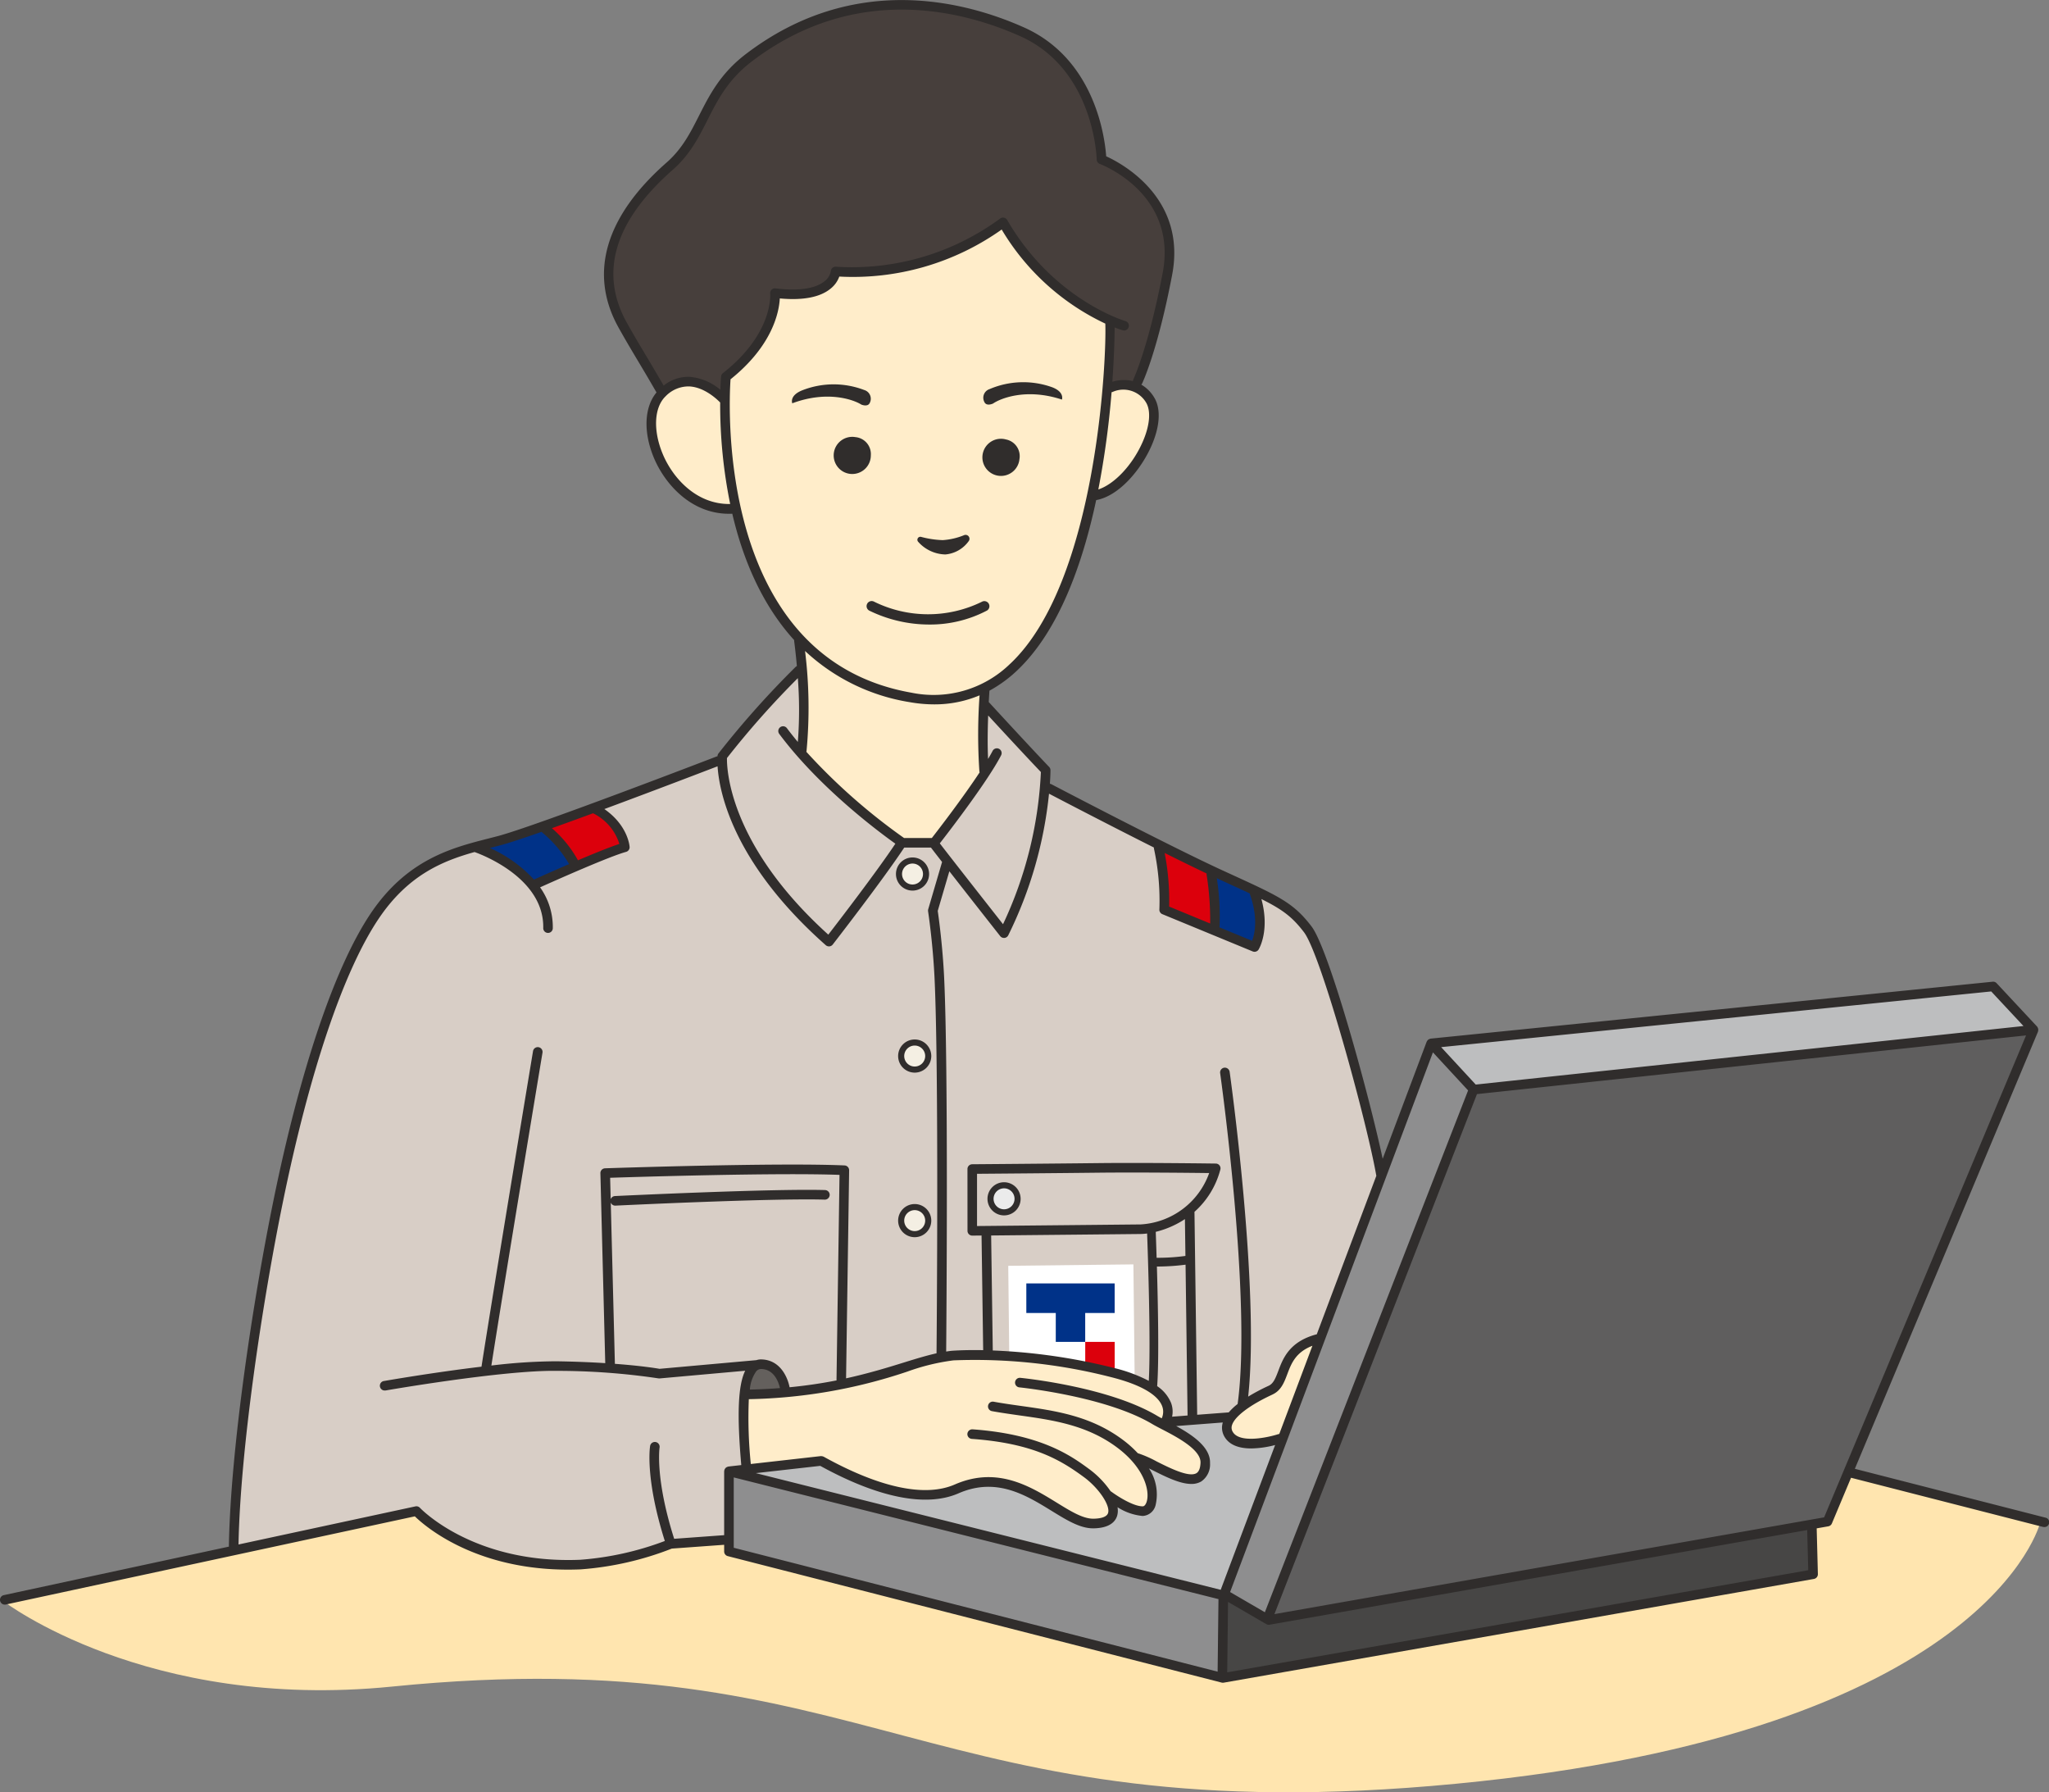 <svg xmlns="http://www.w3.org/2000/svg" xmlns:xlink="http://www.w3.org/1999/xlink" width="344.227" height="301.042" viewBox="0 0 344.227 301.042"><rect x="0" y="0" width="344.227" height="301.042" fill="#808080" stroke="none"/><defs><clipPath id="a"><rect width="344.227" height="301.043" fill="none"/></clipPath></defs><g clip-path="url(#a)"><path d="M.4,191.1s24.048,18.473,65.259,14.33c81.131-8.156,89.288,24.913,178.8,16.316s98.107-43.873,98.107-43.873l-35.054-9.922-235.018,7.5Z" transform="translate(0.186 77.857)" fill="#ffe5af"/><path d="M121.906,76.84s-12.29,13.384-12.9,14.479l-.366.852S83.7,100.932,80.294,102.514s-10.95,3.406-13.263,4.136-8.517,2.8-11.924,6.206-8.152,8.4-12.9,22.874-11.924,46.6-13.261,62.177S27,224.552,27,224.552l30.419-6.206s5.963,4.746,8.031,5.6,11.681,3.284,14.479,3.284,10.952-.364,13.872-1.216a50.52,50.52,0,0,0,6.448-2.555l9.613-.487,90.646-20.076,17.4-15.817,1.825-25.187s-8.274-32.365-10.464-37.233-3.893-7.909-9.49-10.1S163.4,96.551,163.4,96.551l-.486-2.8-9.979-11.195a68.661,68.661,0,0,0,.18,11.625l-8.784,11.78-4.9.078s-13.749-9.977-17.4-15.086c0,0,1.7-11.438-.121-14.115" transform="translate(12.516 35.62)" fill="#d8cec6"/><path d="M137.036,169.826l-10.1,3.713-10.923-3.476-.28-24.72,21.026-.237Z" transform="translate(53.649 67.267)" fill="#fff"/><path d="M117.808,147.29v4.967h4.948v4.852H127.7v-4.852h4.948V147.29Z" transform="translate(54.612 68.279)" fill="#003288"/><rect width="4.948" height="4.931" transform="translate(182.317 225.388)" fill="#dc000c"/><path d="M118.99,158.285h-1.445v.272h.562v1.9h.348v-1.9h.534Z" transform="translate(54.49 73.376)" fill="#302d2c"/><path d="M127.879,160.475l-.928-2.239-.926,2.239h.348l.578-1.4.58,1.4Z" transform="translate(58.421 73.353)" fill="#302d2c"/><path d="M122.679,158.285l-.483,1.055-.482-1.055h-.348l.656,1.436v.732h.348v-.732l.657-1.436Z" transform="translate(56.261 73.376)" fill="#302d2c"/><path d="M121.832,158.285h-.414l-.89.963v-.963h-.348v2.168h.348V159.3l.89,1.156h.414l-.91-1.183Z" transform="translate(55.712 73.376)" fill="#302d2c"/><path d="M119.61,158.26a1.134,1.134,0,1,0,1.133,1.133,1.133,1.133,0,0,0-1.133-1.133m0,1.968a.835.835,0,1,1,.836-.836.835.835,0,0,1-.836.836" transform="translate(54.922 73.364)" fill="#302d2c"/><path d="M123.546,158.26a1.134,1.134,0,1,0,1.131,1.133,1.133,1.133,0,0,0-1.131-1.133m0,1.968a.835.835,0,1,1,.834-.836.836.836,0,0,1-.834.836" transform="translate(56.746 73.364)" fill="#302d2c"/><path d="M125.8,159.285v.26h.7a.834.834,0,1,1-.193-.7l.221-.2a1.132,1.132,0,1,0,.285.751c0-.037,0-.073-.006-.11Z" transform="translate(57.731 73.364)" fill="#302d2c"/><path d="M128.086,159.189c-.124-.059-.315-.148-.342-.214a.347.347,0,0,1,.013-.287.255.255,0,0,1,.2-.123.32.32,0,0,1,.356.225l.255-.16a.607.607,0,0,0-.648-.359.542.542,0,0,0-.424.269.642.642,0,0,0-.028.55c.073.17.285.268.489.364a1,1,0,0,1,.325.195.412.412,0,0,1,.048.328.314.314,0,0,1-.177.2.393.393,0,0,1-.318,0,.512.512,0,0,1-.275-.306l-.278.1a.8.8,0,0,0,.439.476.683.683,0,0,0,.553-.006.608.608,0,0,0,.338-.386.693.693,0,0,0-.082-.569,1.027,1.027,0,0,0-.448-.3" transform="translate(59.005 73.367)" fill="#302d2c"/><path d="M107.738,101.027a2.273,2.273,0,1,1-2.274-2.273,2.274,2.274,0,0,1,2.274,2.273" transform="translate(47.836 45.779)" fill="#f4efe3"/><path d="M107.987,121.915a2.272,2.272,0,1,1-2.273-2.273,2.272,2.272,0,0,1,2.273,2.273" transform="translate(47.953 55.462)" fill="#f4efe3"/><path d="M107.987,140.8a2.272,2.272,0,1,1-2.273-2.273,2.272,2.272,0,0,1,2.273,2.273" transform="translate(47.953 64.218)" fill="#f4efe3"/><path d="M118.243,138.3a2.272,2.272,0,1,1-2.273-2.273,2.272,2.272,0,0,1,2.273,2.273" transform="translate(52.707 63.058)" fill="#ebebeb"/><path d="M89.244,66.75S83.869,61.583,78.909,65.3c0,0-10.23-13.538-8.989-20.565s4.856-12.5,7.027-14.363,6.406-5.787,7.543-8.164S88.727,12.5,94.514,8.571A43.982,43.982,0,0,1,115.285.82c7.75-.619,19.634,1.447,23.973,3.72a24.386,24.386,0,0,1,13.332,21.7s7.027,2.791,9.2,7.441,5.374,4.341-3.2,31c0,0-2.791-.723-4.754.31l.31-11.574S143.289,49.6,136.056,37.3a43.444,43.444,0,0,1-27.591,8.061s-1.241,4.443-10.128,3.719c0,0-1.86,9.922-8.577,13.64Z" transform="translate(32.364 0.329)" fill="#473f3c"/><path d="M86.952,55.16s-3.616-3.41-6.924-2.79a6.48,6.48,0,0,0-5.27,5.993c0,2.377,1.344,8.68,4.135,11.264a12.982,12.982,0,0,0,9.92,3.823s3.823,15.811,10.437,21.8c0,0,1.964,10.541.621,18.6,0,0,9.92,11.884,16.534,15.4l5.787.413s7.233-9.3,8.783-11.78c0,0-.619-11.47-.1-14.363,0,0,6.1-3.618,8.679-7.853s8.474-16.121,9.4-24.491c0,0,3.41-.723,4.443-1.86s5.062-5.891,5.477-8.266.827-6.924-2.583-7.957-4.754.31-4.754.31l.31-11.574s-10.334-3.514-18.084-16.121a44.571,44.571,0,0,1-27.591,8.061s-1.344,4.96-10.128,3.719c0,0-1.652,8.68-8.577,13.64Z" transform="translate(34.655 11.918)" fill="#ffedca"/><path d="M84.6,171.52l82.271-8.742,10.627-.342-10.969,30.338Z" transform="translate(39.22 75.3)" fill="#bdbebf"/><path d="M83.668,168.876v13.2l82.443,21.254.856-13.541Z" transform="translate(38.786 78.286)" fill="#8e8e8f"/><path d="M140.855,186.977l7.394,4.145,91.376-16.183.121,8.275L140,200.518Z" transform="translate(64.898 81.096)" fill="#474645"/><path d="M140.583,212.59l34.754-92.9,7.071,7.842-34.43,89.206Z" transform="translate(65.17 55.483)" fill="#8e8e8f"/><path d="M145.635,217.264,239.2,200.689l34.58-82.144-93.714,9.513Z" transform="translate(67.511 54.954)" fill="#5f5e5e"/><path d="M164.329,122.619l7.07,7.842,93.714-9.513-6.684-7.584Z" transform="translate(76.178 52.551)" fill="#bdbebf"/><path d="M85.634,162.167s-.517,7.71.423,12.313l11.934-.938s10.817,4.916,14.347,5.319a28.951,28.951,0,0,0,10.058-.984c2.011-.625,4.067-1.7,6.883-.67s9.61,5.408,12.783,6.258,4.6.357,4.962-.269.091-3.575.091-3.575,4.335,2.637,5.541,2.146,1.745-6.749-1.027-8.672h0s6.57,3.174,8,3.218,2.727.089,2.949-.8.626-3.934-.67-4.739-5.854-3.486-5.854-3.486.714-2.592.268-3.575-2.994-4.827-13.455-6.348-16.136-2.457-21.992-1.608-14.7,4.291-20.739,5.185-14.5,1.229-14.5,1.229" transform="translate(39.631 72.053)" fill="#ffedca"/><path d="M156.334,153.612s-3.577.754-4.424,2.353-1.506,5.178-2.636,5.932-6.873,2.636-7.438,4.236-1.882,3.483.094,4.424,8.192,0,8.192,0Z" transform="translate(65.307 71.209)" fill="#ffedca"/><path d="M55.1,98.533s6.311,2.592,8.79,6.086l7.381-3.1s-3.775-5.746-5.69-6.7Z" transform="translate(25.545 43.953)" fill="#003288"/><path d="M62.266,95.761s5.071,4.9,5.69,6.7l8.114-3.1S74.775,94.24,71,92.775Z" transform="translate(28.864 43.007)" fill="#dc000c"/><path d="M132.872,96.97l1.3,11.157,8.4,3.1-.676-10.2Z" transform="translate(61.595 44.952)" fill="#dc000c"/><path d="M139.032,99.742l.676,10.2,6.424,2.762a14.016,14.016,0,0,0,1.24-3.944,40.2,40.2,0,0,0-.9-5.184Z" transform="translate(64.451 46.237)" fill="#003288"/><path d="M92.264,161.3s-.522-3.208-1.939-4.1-3.133-.969-3.88.3a14.152,14.152,0,0,0-.97,4.4Z" transform="translate(39.623 72.565)" fill="#64605d"/><path d="M116.381,50.437a3.12,3.12,0,1,0,2.267,3.3,2.856,2.856,0,0,0-2.267-3.3" transform="translate(52.618 23.376)" fill="#302d2c"/><path d="M124.369,44.685a14.389,14.389,0,0,0-10.451.341,1.523,1.523,0,0,0-.855,2.182c.366.765,1.452.237,1.452.237,1.108-.777,5.458-2.68,11.57-.662,0,0,.49-1.292-1.715-2.1" transform="translate(52.318 20.333)" fill="#302d2c"/><path d="M99,50.165a3.12,3.12,0,1,0,2.589,3.059A2.857,2.857,0,0,0,99,50.165" transform="translate(44.708 23.255)" fill="#302d2c"/><path d="M103.988,47.212a1.524,1.524,0,0,0-.938-2.149,14.39,14.39,0,0,0-10.456.067c-2.173.893-1.633,2.165-1.633,2.165,6.028-2.255,10.45-.524,11.587.209,0,0,1.1.486,1.44-.293" transform="translate(42.139 20.445)" fill="#302d2c"/><path d="M118.824,69.108a20.508,20.508,0,0,1-18.131-.045.853.853,0,1,0-.735,1.54,22.971,22.971,0,0,0,9.951,2.32,20.573,20.573,0,0,0,9.778-2.342.853.853,0,0,0-.864-1.472" transform="translate(46.112 31.976)" fill="#302d2c"/><path d="M110.02,64.673a5.392,5.392,0,0,0,3.9-2.233.656.656,0,0,0-.749-1.014,11.471,11.471,0,0,1-3.619.843,16.12,16.12,0,0,1-3.618-.544.5.5,0,0,0-.486.836,6.264,6.264,0,0,0,4.572,2.113" transform="translate(48.817 28.454)" fill="#302d2c"/><path d="M343.619,254.907l-32.01-8.2L342.371,173.3l0-.006.006-.013c0-.01,0-.019,0-.029a.8.8,0,0,0,.045-.332.645.645,0,0,0-.016-.107.782.782,0,0,0-.1-.255c-.013-.022-.012-.048-.028-.069s-.021-.013-.029-.023-.015-.032-.028-.045l-6.79-7.277a.8.8,0,0,0-.67-.252l-94.413,9.56a.4.4,0,0,0-.04.012c-.012,0-.022,0-.034,0s-.045.028-.072.035a.775.775,0,0,0-.24.116.661.661,0,0,0-.086.072.78.78,0,0,0-.165.236c-.009.019-.028.031-.035.05l-7.391,19.662c-2.213-10.425-8.975-35.121-11.947-39.023-3.012-3.953-5.444-5.065-13.5-8.751l-1.427-.654c-9.038-4.143-28.589-14.387-28.787-14.489a.788.788,0,0,0-.246-.072c.1-1.411.1-2.241.1-2.273a.8.8,0,0,0-.222-.553c-3.145-3.287-9.163-9.828-10.147-10.9.041-.768.082-1.42.114-1.91A22.09,22.09,0,0,0,171.1,112.4c6.82-6.611,10.767-17.664,13.054-28.4h.013c3.906-.726,7.524-5.181,9.231-9.013,1.483-3.325,1.668-6.318.509-8.215a6.12,6.12,0,0,0-2.173-2.17.735.735,0,0,0,.135-.177c.105-.221,2.632-5.57,5.051-18.273,2.469-12.961-8.581-18.766-11.084-19.9-.195-2.833-1.746-16.237-13.756-21.621-9.624-4.313-28.5-9.478-46.758,4.433-4.3,3.273-6.126,6.89-7.9,10.39-1.442,2.845-2.8,5.534-5.43,7.843-10.339,9.084-13.128,18.677-8.07,27.738,1.184,2.121,2.083,3.625,3.142,5.4.878,1.469,1.875,3.139,3.227,5.484-2.068,2.472-2.254,6.716-.391,11.092,1.85,4.339,6.227,9.286,12.579,9.286.179,0,.36,0,.542-.012,1.718,7.349,4.843,15.133,10.4,21.233a.794.794,0,0,0-.009.119c.13,1,.306,2.484.461,4.241a.816.816,0,0,0-.206.133A154.745,154.745,0,0,0,120.7,126.554a.794.794,0,0,0-.157.411c0,.013,0,.04-.006.063a.724.724,0,0,0-.113.019c-.3.117-30.392,11.692-36.768,13.38q-.782.206-1.591.411c-6.118,1.56-13.731,3.5-19.871,12.71-5.979,8.97-11.751,26.041-16.251,48.071-3.526,17.258-7.211,41.9-7.491,58.063a.675.675,0,0,0,.016.092L.635,267.927A.805.805,0,0,0,.8,269.519a.849.849,0,0,0,.171-.018l68.72-14.81c1.813,1.765,10.879,9.607,27.86,8.907a52.3,52.3,0,0,0,15.313-3.491l8.793-.637v1.121a.8.8,0,0,0,.6.78l82.978,21.245a.833.833,0,0,0,.2.023,1.07,1.07,0,0,0,.139-.01l99.158-17.422a.806.806,0,0,0,.666-.814l-.2-7.682,1.955-.345a.807.807,0,0,0,.6-.482l3.217-7.674,32.239,8.256a.861.861,0,0,0,.2.023.8.8,0,0,0,.2-1.585m-3.671-82.569-92.009,9.832-.01,0-5.809-6.286,92.41-9.355ZM212.494,270.8l-5.84-3.394,34.075-90.646,5.908,6.393Zm-7.419-3.767-78.1-19.6,10.827-1.221c9.778,5.377,17.81,6.981,23.231,4.612,6.345-2.763,11.278.268,15.632,2.945,2.558,1.573,4.774,2.937,6.97,2.937h.1c2.722-.051,3.641-1.158,3.933-2.077a3.115,3.115,0,0,0,.07-1.471,9.422,9.422,0,0,0,4.2,1.468H192a2.367,2.367,0,0,0,2.143-1.844,7.879,7.879,0,0,0-1.124-6.144l.543.271c2.211,1.114,4.645,2.34,6.577,2.34a3.216,3.216,0,0,0,1.655-.407,3.454,3.454,0,0,0,1.488-3.071c.114-2.674-2.932-4.735-5.683-6.245l7.83-.6a2.964,2.964,0,0,0,.322,2.46c.9,1.469,2.675,1.9,4.454,1.9a16.529,16.529,0,0,0,4.012-.572ZM103.3,229.075l-.692-27.086a.8.8,0,0,0,.743.515h.038c.263-.015,26.36-1.276,35.167-1.007a.819.819,0,0,0,.83-.78.808.808,0,0,0-.782-.83c-8.843-.263-35.029.994-35.292,1.007a.812.812,0,0,0-.719.53l-.092-3.6c4.623-.149,28.064-.874,38.537-.487l-.506,34.419a.723.723,0,0,0,.018.1c-2.381.47-5,.872-7.9,1.153-.376-1.87-1.677-4.585-4.705-4.675a2.47,2.47,0,0,0-.872.121l-16.273,1.459c-.555-.1-3.05-.508-7.493-.839m27.726,4.073c-1.6.124-3.284.211-5.057.249a6.03,6.03,0,0,1,1.09-3.091,1.075,1.075,0,0,1,.831-.363c2.119.061,2.879,2.106,3.135,3.205m-5.223,1.863a88.175,88.175,0,0,0,26.665-4.647,36.192,36.192,0,0,1,7.7-1.872,92.012,92.012,0,0,1,26.618,2.852c6.1,1.559,7.969,3.514,8.461,4.878a2.642,2.642,0,0,1-.088,2.007c-.284-.149-.54-.29-.749-.416-8.148-4.865-22.4-6.327-23.006-6.386a.812.812,0,0,0-.881.72.8.8,0,0,0,.72.881c.145.015,14.5,1.486,22.341,6.167.4.24.95.525,1.581.853,2.472,1.281,6.611,3.425,6.514,5.646-.038.915-.271,1.5-.694,1.752-1.273.751-4.534-.9-6.693-1.983a18.708,18.708,0,0,0-3.155-1.379,18.274,18.274,0,0,0-2.435-2.188c-5.443-4.1-11.422-4.94-17.2-5.752-1.519-.214-3.09-.433-4.594-.711a.806.806,0,0,0-.291,1.585c1.538.282,3.125.5,4.661.722,5.578.783,11.347,1.594,16.456,5.442,4.623,3.485,5.455,7.347,4.885,9.093-.056.171-.266.727-.638.733h-.032c-1.626,0-4.361-1.788-5.285-2.484a.939.939,0,0,0-.086-.042,15.479,15.479,0,0,0-3.517-3.663c-3-2.209-8.026-5.907-19.688-6.743a.828.828,0,0,0-.861.746.806.806,0,0,0,.746.861c10.331.739,14.977,3.583,18.848,6.434,2.479,1.824,4.443,4.748,4.041,6.017-.24.754-1.453.937-2.43.954h-.07c-1.743,0-3.776-1.25-6.128-2.7-4.458-2.741-10-6.154-17.119-3.049-4.985,2.178-12.609.561-22.038-4.67a.765.765,0,0,0-.1-.032.964.964,0,0,0-.126-.04.739.739,0,0,0-.179-.016.694.694,0,0,0-.078-.007L126.135,245.9a75.637,75.637,0,0,1-.335-10.89m70.967.705a6.285,6.285,0,0,0-2.367-2.893h0c.331-4.265.138-13.8-.044-20.092.113,0,.23,0,.367,0a37.307,37.307,0,0,0,4.448-.309l.338,25.333-2.6.2a4.131,4.131,0,0,0-.146-2.241m2.386-24.761a34.1,34.1,0,0,1-4.84.309c-.067-2.192-.126-3.8-.146-4.354a15.688,15.688,0,0,0,4.9-2.141Zm-7.537-5.291c-2.274.025-23.079.227-27.473.269l0-8.773c2.936-.023,13.314-.107,20.229-.186,6.592-.075,15.678.023,18.772.06a13.014,13.014,0,0,1-11.524,8.629m.018,1.608a9.354,9.354,0,0,0,1.079-.086c.1,2.694.64,18.273.281,24.753a25.532,25.532,0,0,0-5.815-2.157,99.153,99.153,0,0,0-20.395-2.946l-.274-19.315c6.958-.069,23.133-.225,25.124-.249m22.154,26.953c1.437-.663,1.961-2.056,2.469-3.4.685-1.819,1.405-3.687,4.227-4.781l-5.57,14.819a.848.848,0,0,0-.135.018c-1.606.533-6.459,1.614-7.654-.337a1.336,1.336,0,0,1-.152-1.161c.442-1.462,2.99-3.388,6.816-5.153m-7.616-85.908c1.446.662,2.7,1.234,3.8,1.75a.765.765,0,0,0,.026.181c1.4,3.981.78,6.64.354,7.772l-5.512-2.273a.749.749,0,0,0,.038-.127,41.5,41.5,0,0,0-.457-8.107c.107.048.22.1.323.149Zm-10.517-5.052c2.533,1.265,4.964,2.456,7.057,3.448a.72.72,0,0,0-.009.186,48.544,48.544,0,0,1,.6,8.215l-6.89-2.842a41.846,41.846,0,0,0-.754-9.007m-1.806-.9a.868.868,0,0,0,0,.138,41.2,41.2,0,0,1,.919,10.251.8.8,0,0,0,.5.793l15.177,6.258a.789.789,0,0,0,.307.061.8.8,0,0,0,.685-.382c.085-.136,1.907-3.188.471-8.476,3.567,1.778,5.212,3.024,7.155,5.575,2.9,3.805,10.593,31.958,12.136,40.831,0,.022.018.04.022.061l-10.015,26.646a.439.439,0,0,0-.045,0c-4.563,1.216-5.63,4.057-6.41,6.132-.5,1.317-.84,2.143-1.636,2.511a33.027,33.027,0,0,0-3.431,1.818c1.988-18.176-3.06-54.191-3.113-54.563a.817.817,0,0,0-.91-.685.808.808,0,0,0-.685.912c.054.379,5.354,38.171,2.936,55.575a10.34,10.34,0,0,0-1.494,1.409l-5.3.4-.455-34.085a14.368,14.368,0,0,0,4.344-7.09.8.8,0,0,0-.764-1.02c-.119,0-11.861-.167-19.893-.073-8.123.091-21.024.19-21.024.19a.8.8,0,0,0-.8.8l.006,10.385a.8.8,0,0,0,.8.8h.007l1.554-.016.274,19.256c-1.911-.034-3.637,0-5.112.094-.359.022-.735.086-1.106.139.044-5.125.376-47.317-.334-62.683-.252-5.45-.937-10.347-1.082-11.331l1.952-6.655c3.4,4.357,8.238,10.507,8.54,10.89a.805.805,0,0,0,.632.307.739.739,0,0,0,.081,0,.809.809,0,0,0,.64-.439,69.356,69.356,0,0,0,6.849-23.79c1.752.916,9.862,5.147,17.614,9.04m-18.978-12.676a67.078,67.078,0,0,1-6.362,25.56c-2.3-2.924-8.922-11.356-10.621-13.579,1.652-2.124,8.063-10.459,10.3-14.792a.8.8,0,1,0-1.428-.739c-.212.41-.476.871-.761,1.351-.114-2.352-.07-5.03.016-7.3,2.072,2.248,6.286,6.809,8.858,9.5m-10.333-.081a.782.782,0,0,0,.04.133c-2.848,4.316-6.915,9.6-8.031,11.029l-4.666,0a100.629,100.629,0,0,1-16.421-14.485.633.633,0,0,0,.034-.105,77.655,77.655,0,0,0-.247-16.824,33.483,33.483,0,0,0,17.608,8.6,23.731,23.731,0,0,0,4.089.367,19.387,19.387,0,0,0,7.622-1.516,92.117,92.117,0,0,0-.028,12.8m5.2-18.134a18.423,18.423,0,0,1-16.6,4.891c-32.775-5.742-30.7-48.386-30.409-52.64,7.1-5.69,8.159-11.356,8.278-13.583,3.941.361,6.829-.208,8.591-1.693A4.551,4.551,0,0,0,141,46.453a43.184,43.184,0,0,0,27.279-7.9,40.151,40.151,0,0,0,17.408,15.8c.244,5.159-1.265,43.279-15.96,57.123M191.924,74.32c-1.715,3.851-4.738,7.018-7.407,7.89a148.606,148.606,0,0,0,2.226-16.336.8.8,0,0,0,.154-.035A4.439,4.439,0,0,1,192.53,67.6c.865,1.415.64,3.928-.606,6.719m-86.6-20.082c-4.711-8.437-2.11-17.1,7.726-25.744,2.861-2.514,4.357-5.468,5.8-8.325,1.689-3.337,3.435-6.788,7.436-9.837,17.6-13.408,35.825-8.414,45.126-4.244,12.446,5.579,12.828,20.554,12.831,20.705a.805.805,0,0,0,.52.741c.536.2,13.074,5.128,10.565,18.3-2.374,12.458-4.9,17.826-4.922,17.879a.785.785,0,0,0-.076.3,6.533,6.533,0,0,0-3.46.111c.3-4.173.376-7.432.388-9.118.784.3,1.273.446,1.367.474a.805.805,0,0,0,.443-1.548c-.12-.034-12.115-3.6-19.866-16.985a.807.807,0,0,0-.555-.389.8.8,0,0,0-.656.173A42.063,42.063,0,0,1,140.435,44.8a.812.812,0,0,0-.862.749,2.675,2.675,0,0,1-1.07,1.7c-1.067.871-3.36,1.781-8.215,1.19a.8.8,0,0,0-.9.881c.007.066.584,6.669-7.941,13.351a.81.81,0,0,0-.306.561c-.006.06-.075.865-.119,2.239a9.2,9.2,0,0,0-5.171-2.176,6.62,6.62,0,0,0-4.358,1.471c-1.259-2.176-2.213-3.776-3.05-5.178-1.051-1.758-1.944-3.252-3.117-5.355m6.055,22.126c-1.7-3.99-1.521-7.928.443-9.8a5.346,5.346,0,0,1,3.95-1.654c2.56.108,4.719,2.189,5.212,2.7a83.55,83.55,0,0,0,1.683,17.051c-5.692.083-9.619-4.372-11.288-8.294m10.753,50.956a148.957,148.957,0,0,1,11.9-13.414,69.813,69.813,0,0,1,0,10.716c-.629-.76-1.247-1.526-1.834-2.312a.8.8,0,1,0-1.289.963c6.807,9.119,16.871,16.565,19.509,18.438-3.106,4.66-9.406,12.868-11.268,15.277-16.7-15.092-17.061-27.869-17.023-29.668m-22.469,9.3a8.548,8.548,0,0,1,4.392,5.133c-1.66.543-4.331,1.63-6.958,2.749a19.669,19.669,0,0,0-4.372-5.395c2.153-.765,4.508-1.622,6.914-2.507.009.006.015.015.023.02m-15.6,5.361c1.405-.372,3.887-1.194,6.926-2.26.022.022.034.051.059.07a19.926,19.926,0,0,1,4.565,5.345c-2.554,1.1-4.862,2.138-5.9,2.605a22.593,22.593,0,0,0-7.411-5.305l.155-.04c.543-.139,1.079-.275,1.606-.416m29.2,116.484c-3.226-10.132-2.462-15.272-2.453-15.325a.8.8,0,0,0-1.588-.265c-.038.222-.847,5.481,2.471,15.959a50.731,50.731,0,0,1-14.2,3.154c-17.949.748-26.851-8.629-26.94-8.724a.806.806,0,0,0-.761-.242l-29.721,6.4c.315-16.06,3.959-40.4,7.451-57.486,4.459-21.831,10.148-38.7,16.014-47.5,4.95-7.428,10.763-9.8,16.19-11.321,1.076.378,11.71,4.323,11.542,12.765a.8.8,0,0,0,.789.821h.015a.8.8,0,0,0,.8-.787,11.444,11.444,0,0,0-2.137-6.87c2.848-1.279,11.65-5.193,14.45-5.957a.806.806,0,0,0,.593-.824c-.01-.157-.268-3.6-4.244-6.367,8.433-3.122,16.952-6.387,19.019-7.182.285,4.359,2.6,16.253,18.178,30.047a.8.8,0,0,0,.534.2l.073,0a.807.807,0,0,0,.562-.307c.085-.111,8.4-10.82,12.011-16.285l4.495,0c.326.435.991,1.292,1.865,2.416l-2.327,7.933a.83.83,0,0,0-.025.35c.009.053.815,5.357,1.092,11.34.726,15.685.36,59.488.329,62.9-1.594.356-3.331.878-5.354,1.507-2.747.853-5.967,1.848-9.845,2.7l.514-34.944a.805.805,0,0,0-.767-.817c-11.142-.508-39.951.473-40.242.482a.806.806,0,0,0-.777.825l.815,31.9c-2.323-.146-5.077-.265-8.284-.313a93.886,93.886,0,0,0-10.847.717c2.1-13.462,8.525-52.176,8.593-52.577a.806.806,0,0,0-1.589-.263c-.067.4-6.642,40-8.663,53.031-7.963.95-15.827,2.311-16.339,2.4a.8.8,0,0,0,.136,1.6.911.911,0,0,0,.141-.01c.2-.037,19.7-3.412,28.544-3.286a115.436,115.436,0,0,1,17.231,1.259.944.944,0,0,0,.221.01l14.366-1.289c-1.206,2.447-1.4,7.372-.657,15.843l-2.16.244c-.013,0-.025.01-.04.013a.577.577,0,0,0-.117.038.749.749,0,0,0-.2.094c-.013.009-.032.01-.045.02s-.028.04-.045.057a.895.895,0,0,0-.2.278.822.822,0,0,0-.05.215.793.793,0,0,0-.019.085v10.729Zm10.009-10.308L204.7,268.594l-.142,12.186-81.289-20.812ZM303.78,263.742l-97.61,17.15.138-11.83,6.191,3.6c.032.019.073.015.108.029a.8.8,0,0,0,.539.215.944.944,0,0,0,.142-.012l90.315-15.9Zm2.67-8.884L214.1,271.114l34.026-87.344,92.246-9.859Z" transform="translate(0 0)" fill="#302d2c"/><path d="M105.627,103.973a2.784,2.784,0,1,0-2.784-2.784,2.786,2.786,0,0,0,2.784,2.784m0-4.544a1.76,1.76,0,1,1-1.761,1.761,1.763,1.763,0,0,1,1.761-1.761" transform="translate(47.675 45.617)" fill="#302d2c"/><path d="M105.877,119.294a2.784,2.784,0,1,0,2.784,2.784,2.786,2.786,0,0,0-2.784-2.784m0,4.544a1.761,1.761,0,1,1,1.761-1.761,1.763,1.763,0,0,1-1.761,1.761" transform="translate(47.791 55.301)" fill="#302d2c"/><path d="M105.877,138.181a2.784,2.784,0,1,0,2.784,2.784,2.786,2.786,0,0,0-2.784-2.784m0,4.544a1.761,1.761,0,1,1,1.761-1.761,1.763,1.763,0,0,1-1.761,1.761" transform="translate(47.791 64.056)" fill="#302d2c"/><path d="M116.134,135.679a2.784,2.784,0,1,0,2.784,2.784,2.786,2.786,0,0,0-2.784-2.784m0,4.544a1.761,1.761,0,1,1,1.761-1.761,1.763,1.763,0,0,1-1.761,1.761" transform="translate(52.545 62.896)" fill="#302d2c"/></g></svg>